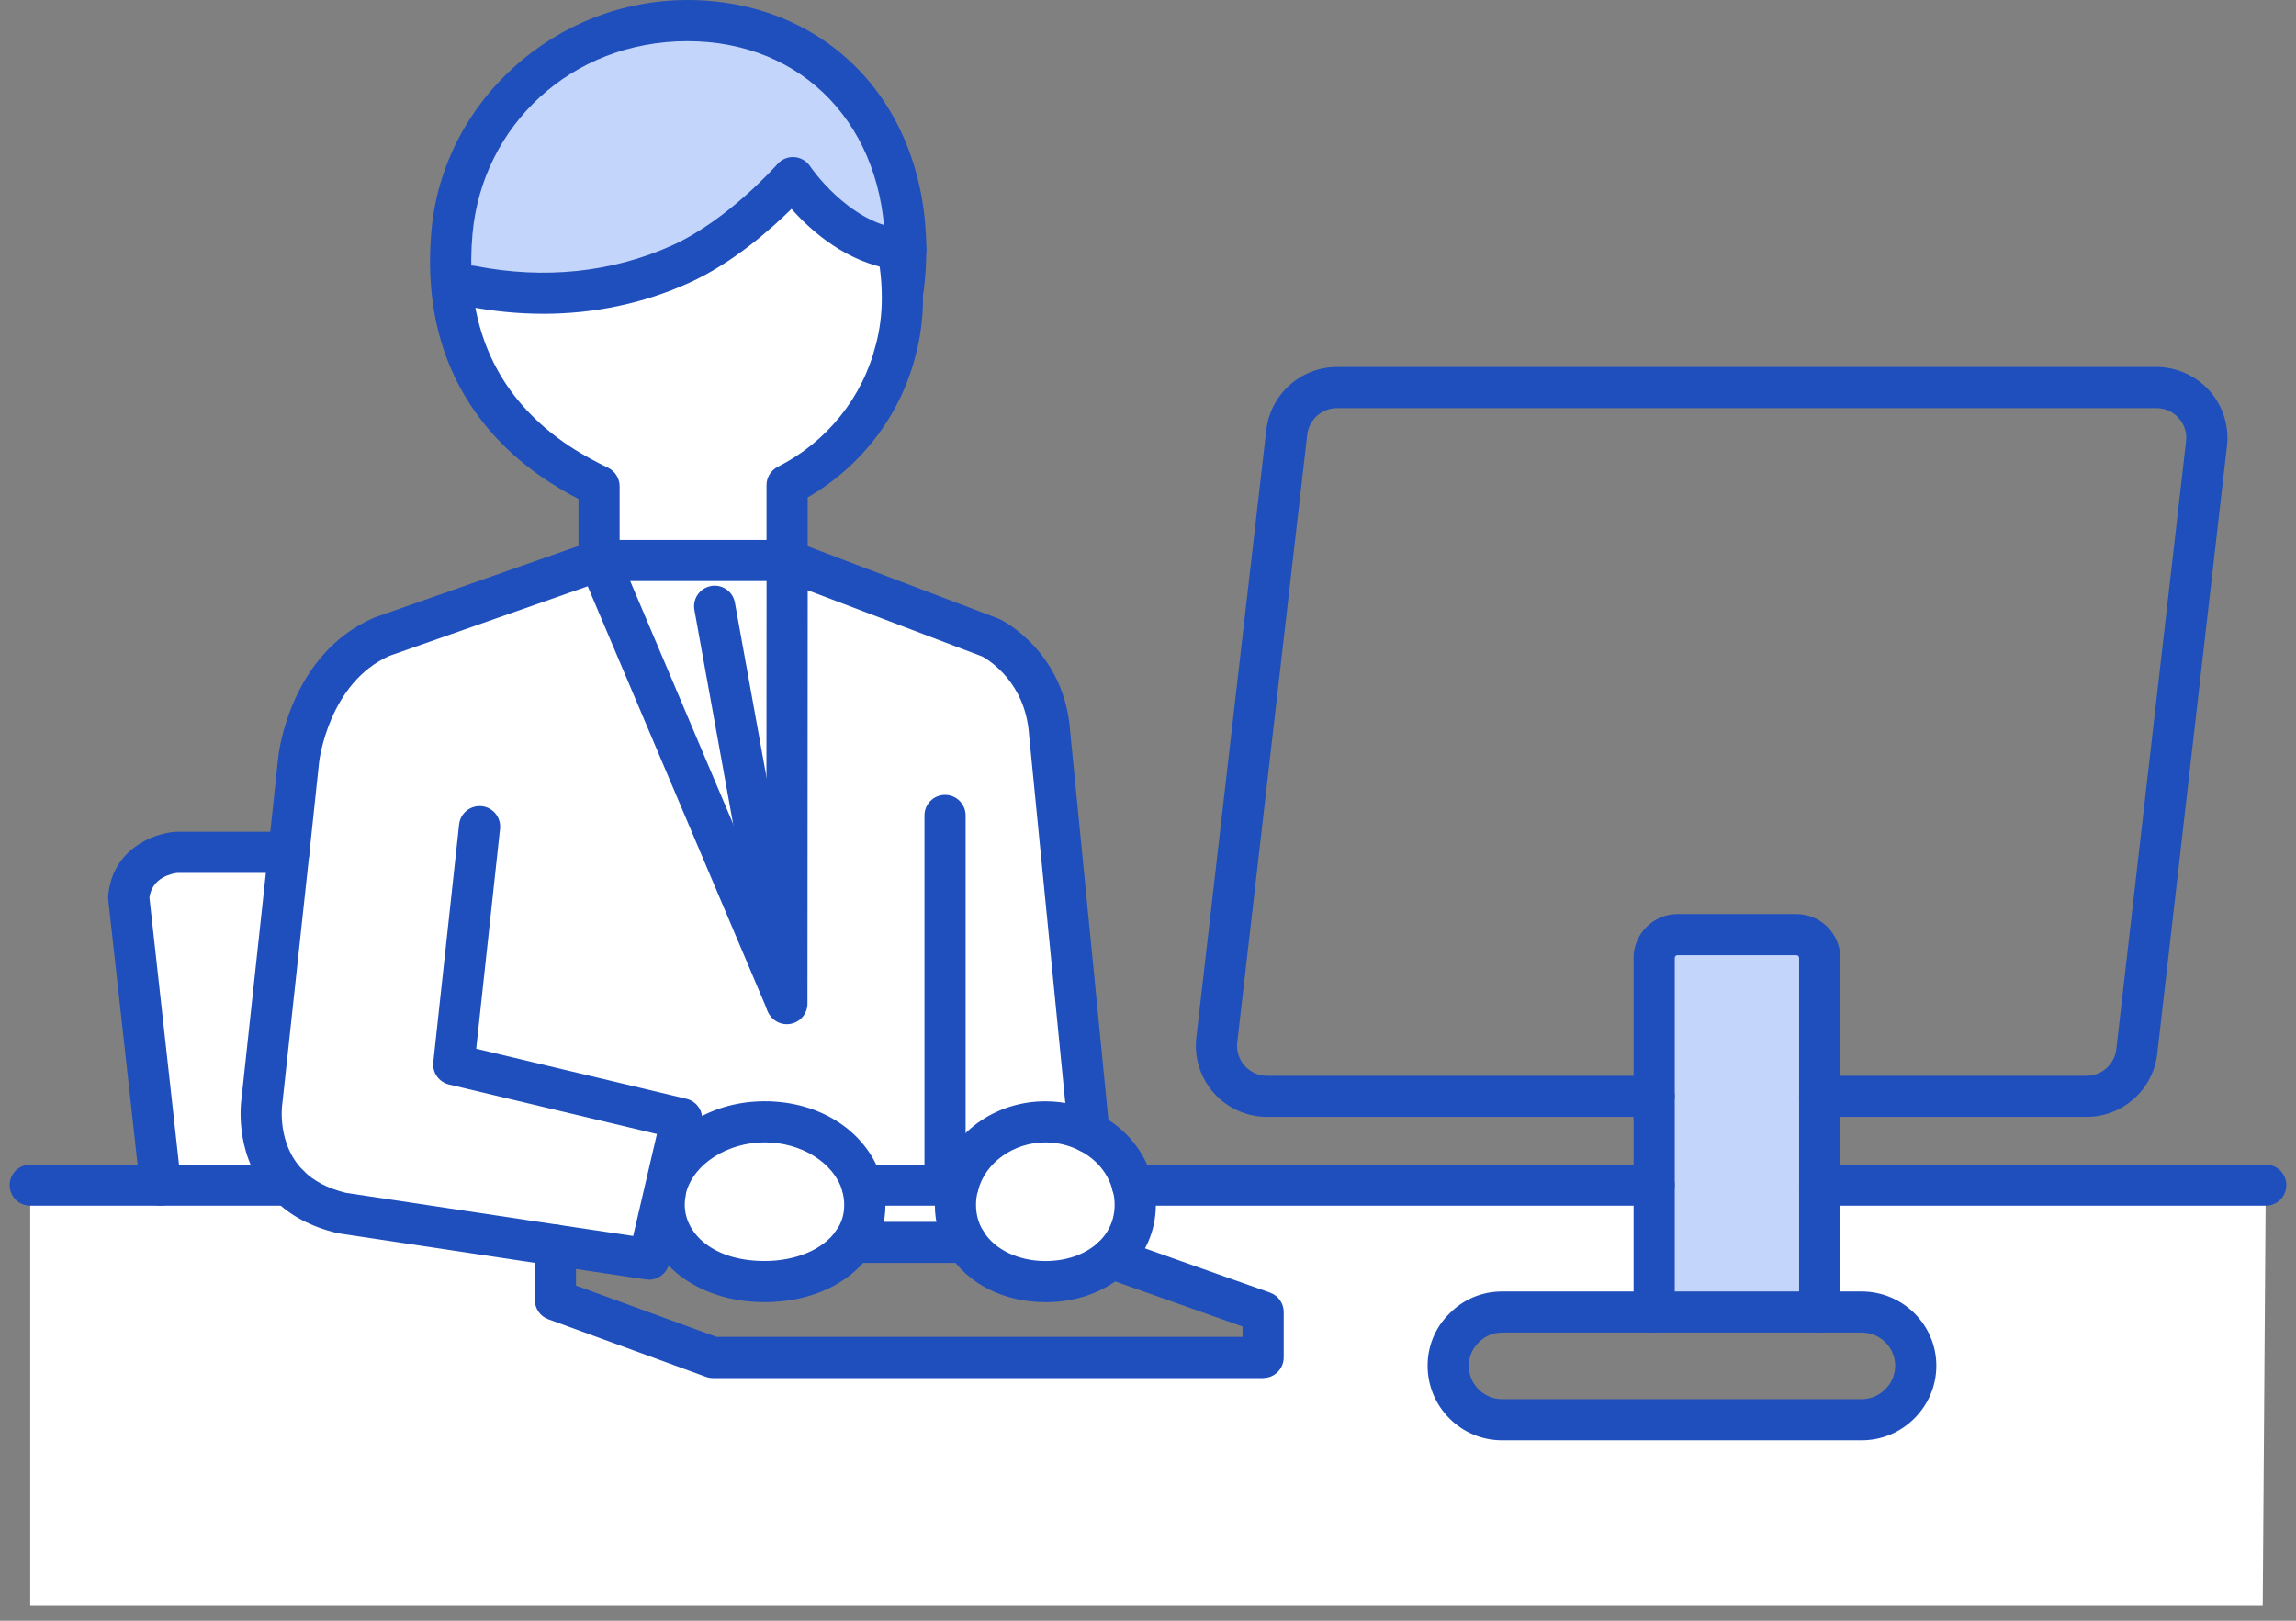 <svg width="119" height="84" viewBox="0 0 119 84" fill="none" xmlns="http://www.w3.org/2000/svg">
<rect x="0" y="0" width="119" height="84" fill="#808080" stroke="none"/>
<path d="M14.971 44.178L13.576 57.076C13.576 57.076 13.164 59.633 14.971 61.423H8.326L6.676 46.523C6.861 44.349 9.152 44.179 9.152 44.179H14.971V44.178Z" fill="white"/>
<path d="M14.971 44.178L15.484 39.363C15.484 39.363 15.982 34.661 19.796 32.999L31.051 29.049L40.756 51.948L40.784 52.019L40.799 29.049L51.357 33.054C51.357 33.054 54.16 34.418 54.403 38.012L56.437 58.68C55.769 58.339 54.999 58.139 54.188 58.139C51.997 58.139 50.148 59.546 49.664 61.42H44.684C44.128 59.546 42.079 58.139 39.632 58.139C37.185 58.139 35.022 59.616 34.524 61.577H34.495L33.641 65.256L28.79 64.532L17.734 62.87C16.482 62.572 15.586 62.046 14.975 61.42C13.167 59.63 13.58 57.073 13.58 57.073L14.975 44.175L14.971 44.178Z" fill="white"/>
<path d="M40.754 51.948L31.051 29.049H31.065H40.797L40.782 52.019L40.754 51.948Z" fill="white"/>
<path d="M31.064 29.049H31.05V25.199C29.299 24.332 27.806 23.025 26.738 21.406C25.96 20.395 24.434 19.822 24.434 17.576C24.434 16.993 24.591 15.354 24.434 14.828C26.07 14.713 33.624 14.43 35.26 13.692C38.418 12.271 41.094 9.203 41.094 9.203C41.094 9.203 43.257 12.484 46.515 12.911C46.687 13.72 46.771 14.572 46.771 15.453C46.771 16.334 46.657 17.272 46.43 18.125C45.662 21.194 43.57 23.735 40.796 25.142V29.049H31.063H31.064Z" fill="white"/>
<path d="M94.314 49.647V68H85.734V49.647C85.734 48.98 86.275 48.44 86.944 48.44H93.105C93.773 48.44 94.314 48.98 94.314 49.647Z" fill="#C4D5FC"/>
<path d="M17.732 62.872L28.787 64.534V67.375L36.954 70.358H65.469V68.001L57.601 65.217C58.369 64.521 58.839 63.569 58.839 62.447C58.839 62.092 58.796 61.752 58.696 61.424H85.731V68.001H77.848C77.08 68.001 76.383 68.313 75.885 68.824C75.373 69.322 75.06 70.017 75.06 70.784C75.06 72.318 76.312 73.582 77.848 73.582H96.488C97.256 73.582 97.953 73.27 98.465 72.758C98.978 72.247 99.291 71.551 99.291 70.784C99.291 69.251 98.024 68.001 96.488 68.001H94.311V61.424H117.432L117.275 83.229H1.566V61.424H14.97C15.583 62.048 16.478 62.574 17.73 62.873L17.732 62.872Z" fill="white"/>
<path d="M54.187 66.422C52.408 66.422 50.857 65.655 50.075 64.391C49.719 63.836 49.52 63.184 49.52 62.445C49.52 62.09 49.562 61.75 49.662 61.422C50.146 59.547 51.995 58.141 54.187 58.141C54.998 58.141 55.766 58.34 56.436 58.681C57.559 59.25 58.399 60.243 58.699 61.422C58.799 61.748 58.842 62.089 58.842 62.445C58.842 63.567 58.372 64.519 57.604 65.215C56.75 65.982 55.541 66.422 54.189 66.422H54.187Z" fill="white"/>
<path d="M50.073 64.391H44.211C44.609 63.836 44.824 63.184 44.824 62.445C44.824 62.09 44.766 61.75 44.681 61.422H49.661C49.561 61.748 49.518 62.089 49.518 62.445C49.518 63.184 49.718 63.838 50.073 64.391Z" fill="white"/>
<path d="M34.52 61.579C35.019 59.619 37.11 58.141 39.629 58.141C42.148 58.141 44.125 59.547 44.68 61.422C44.766 61.748 44.823 62.089 44.823 62.445C44.823 63.184 44.611 63.838 44.211 64.391C43.343 65.655 41.621 66.422 39.629 66.422C36.755 66.422 34.422 64.831 34.422 62.445C34.422 62.148 34.465 61.862 34.522 61.579H34.52Z" fill="white"/>
<path d="M36.756 1.334C41.907 1.334 46.092 7.508 46.518 12.912C43.26 12.486 41.096 9.205 41.096 9.205C41.096 9.205 38.421 12.274 35.262 13.694C33.626 14.432 26.738 15.547 24.436 15.058C24.052 13.679 23.802 11.238 24.045 9.205C25.497 5.029 32.047 1.334 36.757 1.334H36.756Z" fill="#C4D5FC"/>
<path d="M54.187 67.489C52.03 67.489 50.156 66.543 49.172 64.96C48.694 64.214 48.453 63.368 48.453 62.447C48.453 61.975 48.512 61.546 48.634 61.137C49.263 58.746 51.541 57.078 54.187 57.078C55.133 57.078 56.079 57.305 56.92 57.734C58.328 58.445 59.35 59.686 59.726 61.139C59.848 61.548 59.907 61.975 59.907 62.447C59.907 63.815 59.343 65.079 58.318 66.006C57.252 66.965 55.785 67.491 54.185 67.491L54.187 67.489ZM54.187 59.208C52.535 59.208 51.067 60.252 50.696 61.689C50.692 61.703 50.688 61.719 50.683 61.733C50.618 61.945 50.586 62.178 50.586 62.446C50.586 62.956 50.716 63.417 50.972 63.818C50.975 63.823 50.978 63.828 50.981 63.832C51.564 64.773 52.792 65.358 54.185 65.358C55.257 65.358 56.217 65.027 56.887 64.425C57.464 63.902 57.77 63.216 57.77 62.446C57.77 62.178 57.739 61.945 57.674 61.733C57.669 61.717 57.664 61.701 57.66 61.684C57.44 60.817 56.817 60.069 55.95 59.632C55.404 59.353 54.793 59.208 54.184 59.208H54.187Z" fill="#1F4FBD"/>
<path d="M39.631 67.489C36.053 67.489 33.355 65.321 33.355 62.446C33.355 62.024 33.419 61.65 33.476 61.37C33.479 61.352 33.484 61.335 33.489 61.318C34.124 58.821 36.648 57.076 39.632 57.076C42.616 57.076 45.003 58.74 45.707 61.121C45.711 61.132 45.714 61.143 45.717 61.154C45.836 61.609 45.893 62.032 45.893 62.446C45.893 63.396 45.622 64.257 45.088 65.004C44.014 66.56 41.976 67.489 39.632 67.489H39.631ZM35.563 61.815C35.512 62.076 35.49 62.267 35.49 62.444C35.49 63.891 36.912 65.356 39.631 65.356C41.249 65.356 42.668 64.756 43.331 63.788C43.336 63.781 43.341 63.775 43.344 63.769C43.622 63.383 43.755 62.949 43.755 62.444C43.755 62.219 43.722 61.978 43.652 61.707C43.212 60.256 41.524 59.206 39.629 59.206C37.734 59.206 35.961 60.302 35.561 61.815H35.563Z" fill="#1F4FBD"/>
<path d="M108.142 57.886H94.311C93.723 57.886 93.245 57.409 93.245 56.821C93.245 56.233 93.723 55.757 94.311 55.757H108.142C108.93 55.757 109.593 55.166 109.687 54.381L113.3 22.878C113.354 22.431 113.219 22.005 112.924 21.672C112.626 21.336 112.212 21.152 111.756 21.152H69.297C68.51 21.152 67.846 21.743 67.753 22.528L64.125 54.031C64.076 54.475 64.215 54.906 64.515 55.242C64.814 55.574 65.223 55.757 65.667 55.757H85.731C86.319 55.757 86.797 56.233 86.797 56.821C86.797 57.409 86.319 57.886 85.731 57.886H65.667C64.623 57.886 63.623 57.439 62.925 56.663C62.224 55.882 61.887 54.834 62.003 53.792L65.632 22.28C65.853 20.421 67.427 19.021 69.297 19.021H111.756C112.815 19.021 113.821 19.471 114.521 20.257C115.216 21.04 115.544 22.086 115.421 23.125L111.807 54.627C111.586 56.487 110.012 57.886 108.142 57.886Z" fill="#1F4FBD"/>
<path d="M50.074 65.457H44.211C43.622 65.457 43.145 64.981 43.145 64.393C43.145 63.805 43.622 63.328 44.211 63.328H50.074C50.662 63.328 51.14 63.805 51.14 64.393C51.14 64.981 50.662 65.457 50.074 65.457Z" fill="#1F4FBD"/>
<path d="M65.468 71.424H36.952C36.827 71.424 36.703 71.402 36.586 71.359L28.419 68.376C27.998 68.222 27.719 67.823 27.719 67.374V64.533C27.719 63.946 28.196 63.469 28.785 63.469C29.374 63.469 29.852 63.946 29.852 64.533V66.63L37.141 69.291H64.4V68.751L57.242 66.218C56.687 66.021 56.396 65.413 56.593 64.858C56.79 64.304 57.401 64.014 57.955 64.21L65.823 66.994C66.249 67.144 66.534 67.547 66.534 67.998V70.356C66.534 70.944 66.056 71.421 65.468 71.421V71.424Z" fill="#1F4FBD"/>
<path d="M40.796 30.115H31.063C30.474 30.115 29.996 29.638 29.996 29.051C29.996 28.463 30.474 27.986 31.063 27.986H39.728V25.145C39.728 24.744 39.953 24.377 40.312 24.195C42.859 22.903 44.711 20.598 45.393 17.868C45.393 17.863 45.397 17.857 45.398 17.852C45.601 17.093 45.703 16.287 45.703 15.457C45.703 14.627 45.625 13.868 45.47 13.134C45.347 12.559 45.717 11.993 46.293 11.873C46.871 11.751 47.436 12.12 47.558 12.697C47.744 13.575 47.837 14.505 47.837 15.458C47.837 16.472 47.711 17.459 47.461 18.396C46.679 21.509 44.655 24.166 41.861 25.78V29.054C41.861 29.642 41.383 30.118 40.794 30.118L40.796 30.115Z" fill="#1F4FBD"/>
<path d="M56.433 59.746C55.891 59.746 55.427 59.336 55.373 58.784L53.339 38.116C53.339 38.105 53.337 38.094 53.336 38.083C53.151 35.352 51.218 34.192 50.917 34.027L41.863 30.592L41.85 52.017C41.85 52.528 41.487 52.967 40.984 53.063C40.481 53.16 39.981 52.886 39.792 52.412L39.768 52.35L30.081 29.492C29.819 28.968 30.032 28.33 30.557 28.065C31.084 27.8 31.725 28.013 31.99 28.539L32.004 28.567C32.015 28.588 32.025 28.608 32.034 28.631L39.72 46.767L39.731 29.046C39.731 28.696 39.904 28.368 40.193 28.17C40.482 27.972 40.85 27.927 41.179 28.051L51.737 32.056C51.767 32.067 51.796 32.08 51.826 32.094C51.963 32.161 55.18 33.772 55.467 37.921L57.5 58.574C57.557 59.16 57.128 59.681 56.543 59.738C56.508 59.741 56.471 59.743 56.437 59.743L56.433 59.746Z" fill="#1F4FBD"/>
<path d="M33.639 66.324C33.587 66.324 33.535 66.321 33.481 66.313L28.629 65.589L17.572 63.927C17.542 63.922 17.514 63.917 17.483 63.909C16.127 63.586 15.027 63.003 14.213 62.174C12.148 60.124 12.465 57.309 12.516 56.943L13.908 44.063L14.421 39.25C14.443 39.033 15.033 33.911 19.366 32.022C19.39 32.011 19.415 32.002 19.439 31.994L30.694 28.046C30.73 28.033 30.767 28.022 30.805 28.012H30.811C31.37 27.825 31.975 28.128 32.16 28.686C32.346 29.243 32.043 29.847 31.484 30.032L31.398 30.061C31.373 30.069 31.346 30.077 31.321 30.083L20.186 33.99C17.034 35.391 16.547 39.437 16.542 39.477L16.03 44.29L14.635 57.19C14.633 57.209 14.63 57.226 14.627 57.245C14.625 57.26 14.34 59.299 15.719 60.666C15.722 60.669 15.727 60.674 15.73 60.677C16.249 61.208 16.99 61.594 17.933 61.824L28.942 63.48L32.817 64.058L34.047 58.774L23.27 56.208C22.748 56.083 22.398 55.59 22.457 55.057L23.795 42.728C23.858 42.143 24.385 41.722 24.971 41.784C25.557 41.847 25.98 42.373 25.917 42.958L24.681 54.354L35.575 56.949C36.147 57.085 36.501 57.656 36.367 58.228L34.674 65.5C34.561 65.99 34.125 66.325 33.636 66.325L33.639 66.324Z" fill="#1F4FBD"/>
<path d="M49.66 62.489H44.68C44.091 62.489 43.613 62.012 43.613 61.424C43.613 60.836 44.091 60.359 44.68 60.359H49.66C50.249 60.359 50.726 60.836 50.726 61.424C50.726 62.012 50.249 62.489 49.66 62.489Z" fill="#1F4FBD"/>
<path d="M85.73 62.489H58.695C58.107 62.489 57.629 62.012 57.629 61.424C57.629 60.836 58.107 60.359 58.695 60.359H85.73C86.319 60.359 86.797 60.836 86.797 61.424C86.797 62.012 86.319 62.489 85.73 62.489Z" fill="#1F4FBD"/>
<path d="M117.434 62.489H94.313C93.724 62.489 93.246 62.012 93.246 61.424C93.246 60.836 93.724 60.359 94.313 60.359H117.434C118.023 60.359 118.5 60.836 118.5 61.424C118.5 62.012 118.023 62.489 117.434 62.489Z" fill="#1F4FBD"/>
<path d="M14.97 62.489H1.566C0.978 62.489 0.5 62.012 0.5 61.424C0.5 60.836 0.978 60.359 1.566 60.359H14.97C15.559 60.359 16.037 60.836 16.037 61.424C16.037 62.012 15.559 62.489 14.97 62.489Z" fill="#1F4FBD"/>
<path d="M48.98 62.489C48.392 62.489 47.914 62.013 47.914 61.425V42.262C47.914 41.674 48.392 41.197 48.98 41.197C49.569 41.197 50.047 41.674 50.047 42.262V61.425C50.047 62.013 49.569 62.489 48.98 62.489Z" fill="#1F4FBD"/>
<path d="M40.752 53.014C40.246 53.014 39.797 52.652 39.703 52.137L35.99 31.61C35.885 31.032 36.271 30.478 36.85 30.373C37.429 30.267 37.985 30.653 38.089 31.232L41.803 51.759C41.908 52.337 41.522 52.892 40.943 52.996C40.879 53.007 40.814 53.014 40.752 53.014Z" fill="#1F4FBD"/>
<path d="M28.149 16.262C26.857 16.262 25.544 16.133 24.229 15.875C23.651 15.761 23.273 15.202 23.388 14.625C23.502 14.048 24.062 13.669 24.641 13.785C28.212 14.486 31.732 14.12 34.824 12.724C37.737 11.413 40.267 8.535 40.293 8.506C40.512 8.256 40.835 8.12 41.169 8.143C41.502 8.165 41.805 8.343 41.989 8.62C42.007 8.647 43.928 11.491 46.642 11.855C46.755 11.867 46.861 11.876 46.945 11.876C47.534 11.876 48.012 12.353 48.012 12.941C48.012 13.528 47.534 14.005 46.945 14.005C46.75 14.005 46.571 13.988 46.412 13.972C46.401 13.972 46.39 13.971 46.38 13.969C43.909 13.646 42.029 11.957 41.023 10.827C39.934 11.901 37.95 13.655 35.701 14.666C33.354 15.726 30.793 16.263 28.15 16.263L28.149 16.262Z" fill="#1F4FBD"/>
<path d="M31.049 30.116C30.46 30.116 29.982 29.639 29.982 29.051V25.858C28.867 25.282 27 24.196 25.39 22.322C23.008 19.549 21.99 16.051 22.365 11.924C22.971 5.236 28.797 0 35.631 0C39.129 0 42.293 1.298 44.54 3.654C46.778 5.998 48.009 9.297 48.009 12.941C48.009 13.64 47.965 14.342 47.873 15.088C47.801 15.672 47.27 16.086 46.684 16.016C46.099 15.945 45.683 15.413 45.754 14.83C45.835 14.171 45.875 13.553 45.875 12.943C45.875 6.578 41.661 2.133 35.631 2.133C29.6 2.133 24.998 6.518 24.49 12.116C24.169 15.649 25.017 18.616 27.008 20.934C28.624 22.815 30.532 23.758 31.449 24.211L31.522 24.247C31.885 24.428 32.115 24.797 32.115 25.201V29.051C32.115 29.639 31.638 30.116 31.049 30.116Z" fill="#1F4FBD"/>
<path d="M96.488 74.65H77.849C75.722 74.65 73.992 72.916 73.992 70.785C73.992 69.752 74.395 68.789 75.13 68.072C75.849 67.34 76.814 66.936 77.849 66.936H96.488C98.623 66.936 100.359 68.662 100.359 70.785C100.359 71.812 99.954 72.78 99.221 73.514C98.488 74.247 97.517 74.65 96.488 74.65ZM77.849 69.067C77.39 69.067 76.965 69.244 76.65 69.567C76.644 69.573 76.636 69.581 76.63 69.588C76.306 69.901 76.128 70.328 76.128 70.784C76.128 71.739 76.901 72.517 77.85 72.517H96.49C96.948 72.517 97.382 72.335 97.713 72.005C98.045 71.676 98.226 71.242 98.226 70.784C98.226 69.837 97.447 69.065 96.49 69.065H77.85L77.849 69.067Z" fill="#1F4FBD"/>
<path d="M94.314 69.067C93.725 69.067 93.247 68.59 93.247 68.002V49.649C93.247 49.569 93.186 49.506 93.105 49.506H86.944C86.864 49.506 86.801 49.568 86.801 49.649V68.002C86.801 68.59 86.323 69.067 85.734 69.067C85.146 69.067 84.668 68.59 84.668 68.002V49.649C84.668 48.395 85.69 47.375 86.945 47.375H93.106C94.362 47.375 95.383 48.395 95.383 49.649V68.002C95.383 68.59 94.906 69.067 94.317 69.067H94.314Z" fill="#1F4FBD"/>
<path d="M8.323 62.488C7.786 62.488 7.324 62.086 7.262 61.539L5.612 46.638C5.604 46.57 5.604 46.5 5.609 46.431C5.817 43.995 7.962 43.197 9.068 43.114C9.095 43.113 9.121 43.111 9.148 43.111H14.967C15.556 43.111 16.034 43.588 16.034 44.176C16.034 44.764 15.556 45.241 14.967 45.241H9.199C8.927 45.272 7.891 45.461 7.745 46.518L9.383 61.303C9.448 61.888 9.026 62.414 8.44 62.479C8.4 62.483 8.361 62.485 8.321 62.485L8.323 62.488Z" fill="#1F4FBD"/>
</svg>
